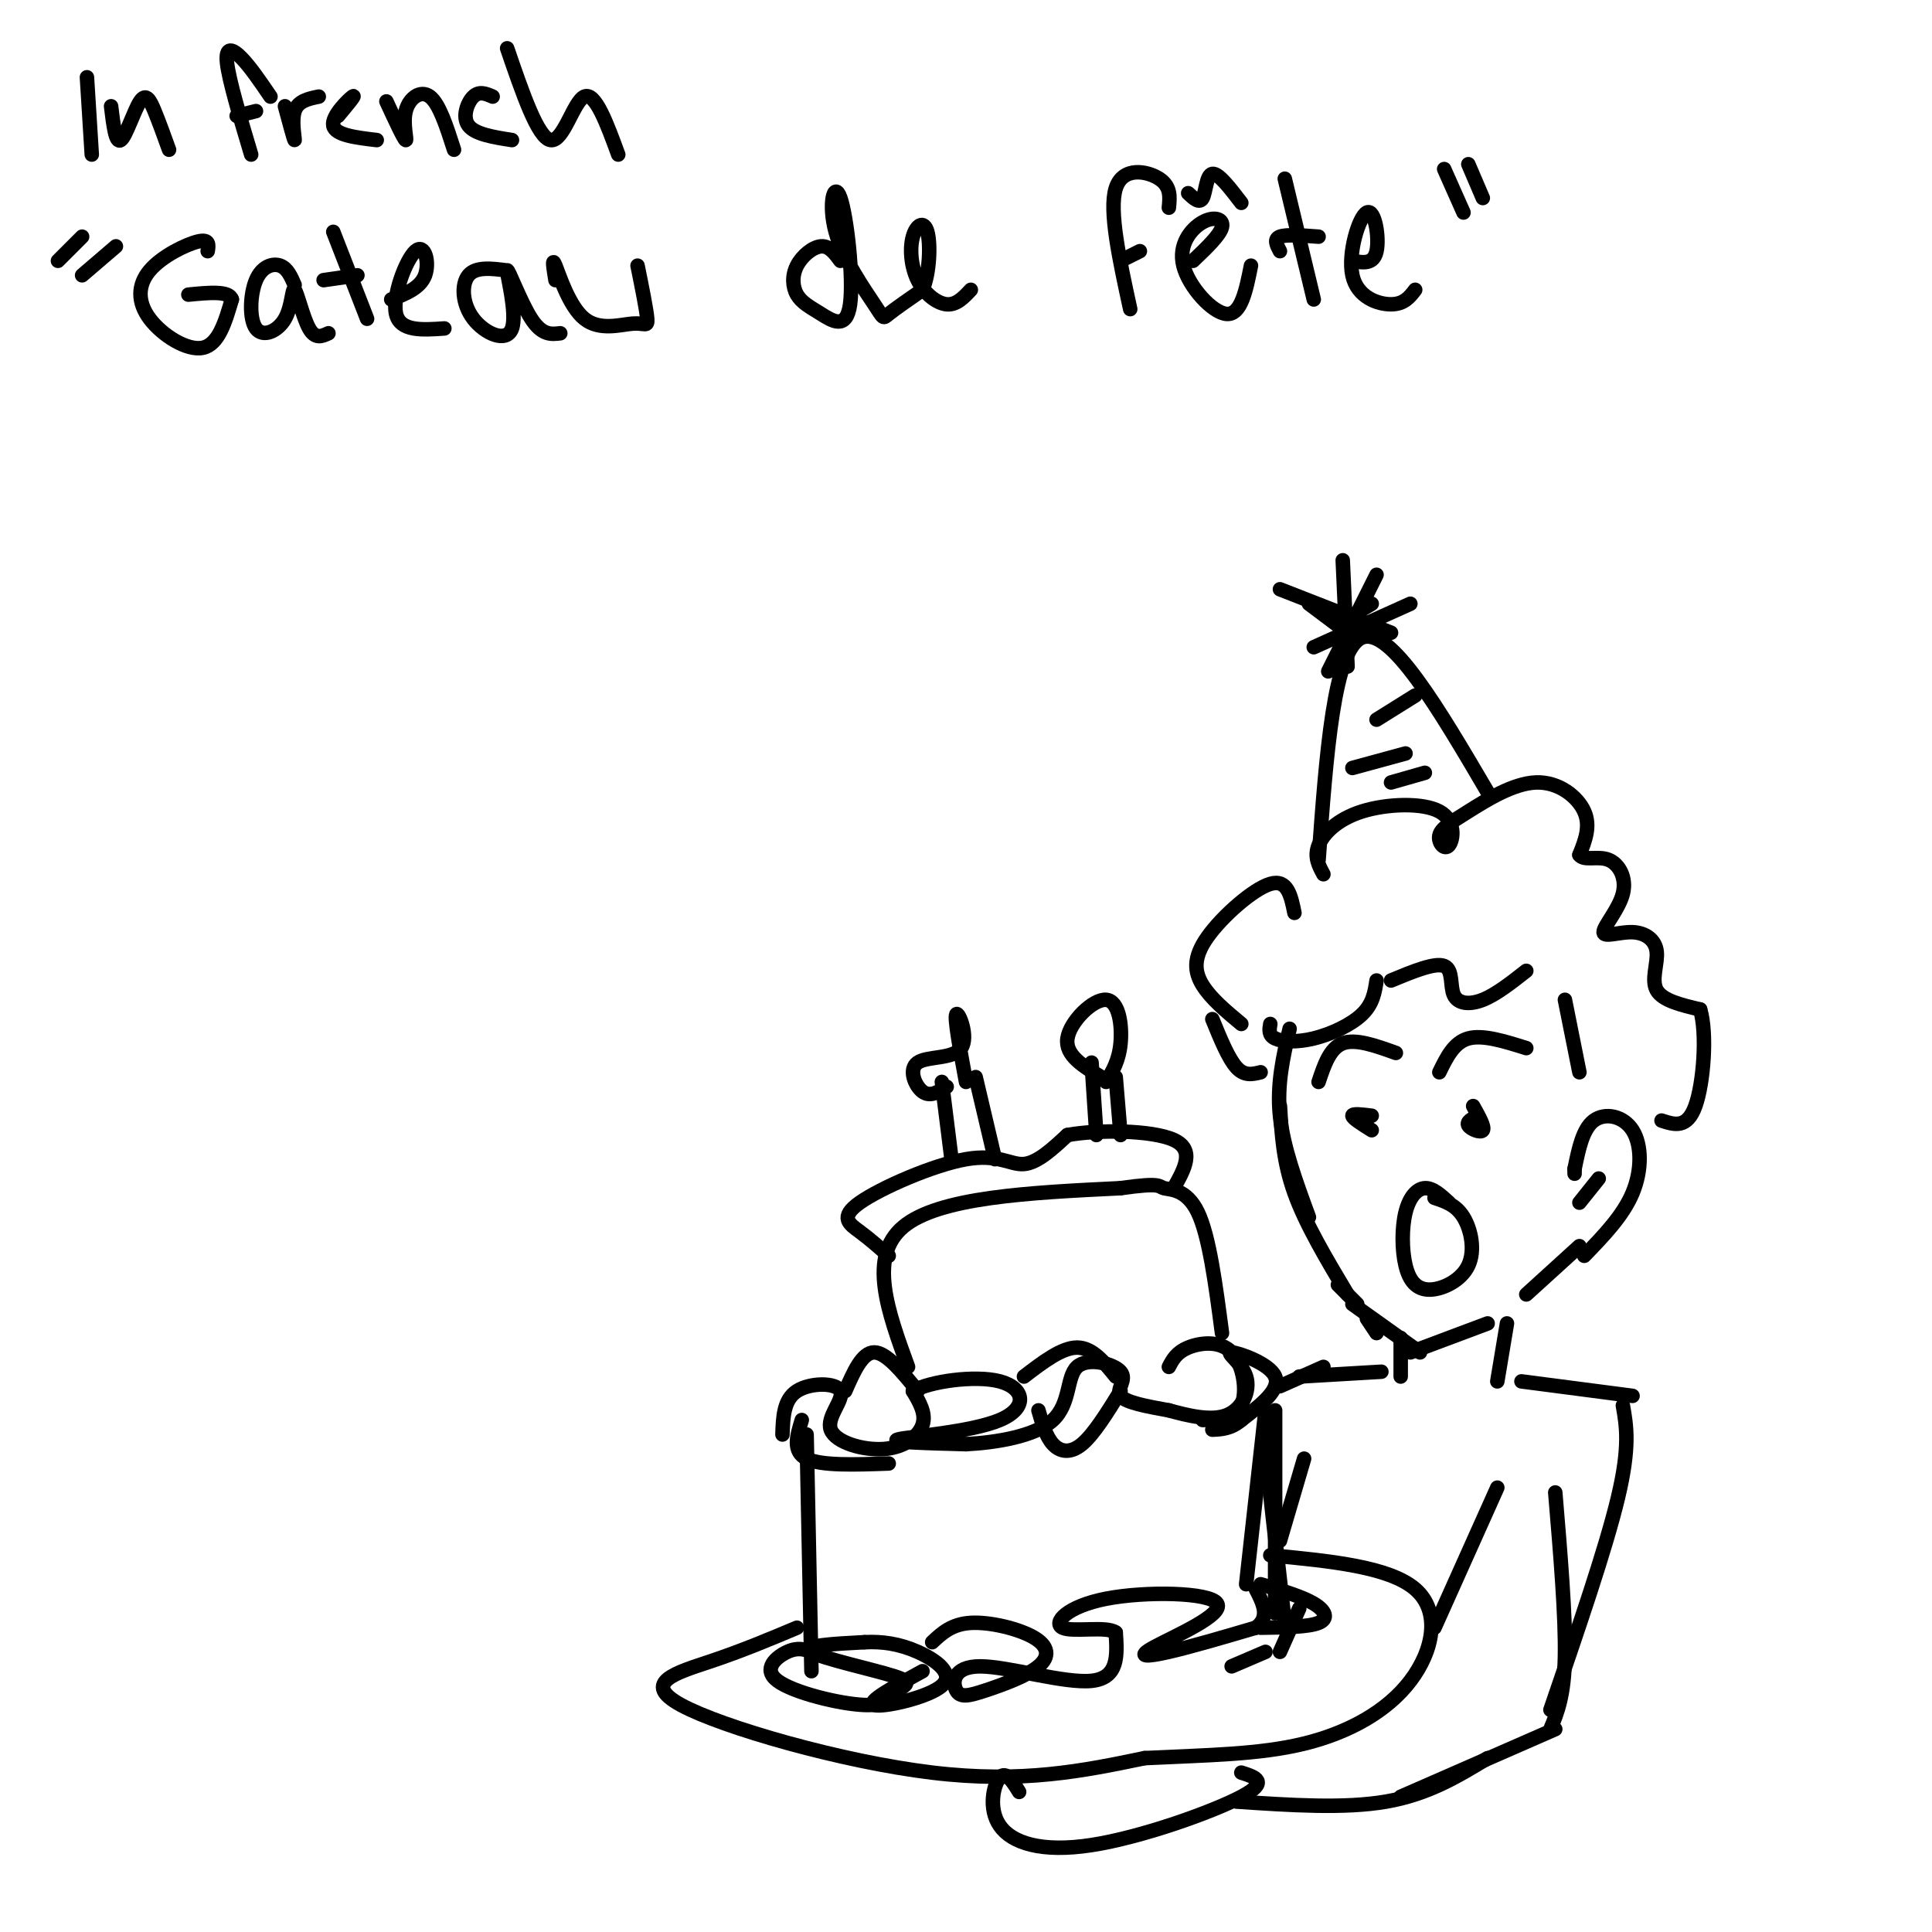 <svg viewBox='0 0 400 400' version='1.1' xmlns='http://www.w3.org/2000/svg' xmlns:xlink='http://www.w3.org/1999/xlink'><g fill='none' stroke='rgb(0,0,0)' stroke-width='3' stroke-linecap='round' stroke-linejoin='round'><path d='M18,16c0.000,0.000 1.000,16.000 1,16'/><path d='M23,22c0.464,3.875 0.929,7.750 2,7c1.071,-0.750 2.750,-6.125 4,-8c1.250,-1.875 2.071,-0.250 3,2c0.929,2.250 1.964,5.125 3,8'/><path d='M52,32c-2.311,-7.733 -4.622,-15.467 -5,-19c-0.378,-3.533 1.178,-2.867 3,-1c1.822,1.867 3.911,4.933 6,8'/><path d='M49,24c0.000,0.000 4.000,-1.000 4,-1'/><path d='M59,22c0.956,3.556 1.911,7.111 2,7c0.089,-0.111 -0.689,-3.889 0,-6c0.689,-2.111 2.844,-2.556 5,-3'/><path d='M70,24c1.911,-2.289 3.822,-4.578 3,-4c-0.822,0.578 -4.378,4.022 -4,6c0.378,1.978 4.689,2.489 9,3'/><path d='M80,21c1.810,3.905 3.619,7.810 4,8c0.381,0.190 -0.667,-3.333 0,-6c0.667,-2.667 3.048,-4.476 5,-3c1.952,1.476 3.476,6.238 5,11'/><path d='M102,20c-1.378,-0.600 -2.756,-1.200 -4,0c-1.244,1.200 -2.356,4.200 -1,6c1.356,1.800 5.178,2.400 9,3'/><path d='M105,10c3.178,9.289 6.356,18.578 9,19c2.644,0.422 4.756,-8.022 7,-9c2.244,-0.978 4.622,5.511 7,12'/><path d='M12,54c0.000,0.000 5.000,-5.000 5,-5'/><path d='M17,57c0.000,0.000 7.000,-6.000 7,-6'/><path d='M43,52c0.209,-1.285 0.418,-2.571 -2,-2c-2.418,0.571 -7.463,2.998 -10,6c-2.537,3.002 -2.568,6.577 0,10c2.568,3.423 7.734,6.692 11,6c3.266,-0.692 4.633,-5.346 6,-10'/><path d='M48,62c-0.500,-1.833 -4.750,-1.417 -9,-1'/><path d='M61,59c-0.747,-1.728 -1.495,-3.456 -3,-4c-1.505,-0.544 -3.768,0.097 -5,3c-1.232,2.903 -1.432,8.068 0,10c1.432,1.932 4.497,0.631 6,-2c1.503,-2.631 1.443,-6.593 2,-6c0.557,0.593 1.731,5.741 3,8c1.269,2.259 2.635,1.630 4,1'/><path d='M69,48c0.000,0.000 7.000,18.000 7,18'/><path d='M67,58c0.000,0.000 7.000,-1.000 7,-1'/><path d='M81,62c3.006,-1.179 6.012,-2.357 7,-5c0.988,-2.643 -0.042,-6.750 -2,-5c-1.958,1.750 -4.845,9.357 -4,13c0.845,3.643 5.423,3.321 10,3'/><path d='M105,56c-3.235,-0.418 -6.471,-0.837 -8,1c-1.529,1.837 -1.352,5.929 1,9c2.352,3.071 6.878,5.122 8,2c1.122,-3.122 -1.159,-11.418 -1,-12c0.159,-0.582 2.760,6.548 5,10c2.240,3.452 4.120,3.226 6,3'/><path d='M115,58c-0.404,-2.493 -0.807,-4.986 0,-3c0.807,1.986 2.825,8.450 6,11c3.175,2.550 7.509,1.187 10,1c2.491,-0.187 3.140,0.804 3,-1c-0.140,-1.804 -1.070,-6.402 -2,-11'/><path d='M174,54c-1.151,-1.562 -2.302,-3.125 -4,-3c-1.698,0.125 -3.941,1.937 -5,4c-1.059,2.063 -0.932,4.377 0,6c0.932,1.623 2.671,2.554 5,4c2.329,1.446 5.250,3.407 6,-2c0.750,-5.407 -0.669,-18.181 -2,-22c-1.331,-3.819 -2.573,1.317 -1,7c1.573,5.683 5.962,11.915 8,15c2.038,3.085 1.725,3.024 3,2c1.275,-1.024 4.137,-3.012 7,-5'/><path d='M191,60c1.486,-3.430 1.702,-9.505 1,-12c-0.702,-2.495 -2.322,-1.411 -3,1c-0.678,2.411 -0.413,6.149 1,9c1.413,2.851 3.975,4.815 6,5c2.025,0.185 3.512,-1.407 5,-3'/><path d='M234,64c-2.222,-10.200 -4.444,-20.400 -3,-25c1.444,-4.600 6.556,-3.600 9,-2c2.444,1.600 2.222,3.800 2,6'/><path d='M232,54c0.000,0.000 4.000,-2.000 4,-2'/><path d='M247,54c2.804,-2.668 5.608,-5.337 6,-7c0.392,-1.663 -1.627,-2.322 -4,-1c-2.373,1.322 -5.100,4.625 -4,9c1.100,4.375 6.029,9.821 9,10c2.971,0.179 3.986,-4.911 5,-10'/><path d='M246,40c1.178,1.111 2.356,2.222 3,1c0.644,-1.222 0.756,-4.778 2,-5c1.244,-0.222 3.622,2.889 6,6'/><path d='M266,37c0.000,0.000 6.000,25.000 6,25'/><path d='M265,52c-0.667,-1.250 -1.333,-2.500 0,-3c1.333,-0.500 4.667,-0.250 8,0'/><path d='M280,54c2.193,0.402 4.386,0.804 5,-2c0.614,-2.804 -0.351,-8.813 -2,-8c-1.649,0.813 -3.982,8.450 -3,13c0.982,4.550 5.281,6.014 8,6c2.719,-0.014 3.860,-1.507 5,-3'/><path d='M303,44c0.000,0.000 -4.000,-9.000 -4,-9'/><path d='M307,41c0.000,0.000 -3.000,-7.000 -3,-7'/><path d='M167,297c0.000,0.000 1.000,49.000 1,49'/><path d='M162,297c0.117,-3.601 0.233,-7.203 3,-9c2.767,-1.797 8.183,-1.791 9,0c0.817,1.791 -2.967,5.367 -2,8c0.967,2.633 6.683,4.324 11,4c4.317,-0.324 7.233,-2.664 8,-5c0.767,-2.336 -0.617,-4.668 -2,-7'/><path d='M189,288c3.388,-1.960 12.856,-3.360 18,-2c5.144,1.360 5.962,5.482 0,8c-5.962,2.518 -18.703,3.434 -21,4c-2.297,0.566 5.852,0.783 14,1'/><path d='M200,299c6.094,-0.313 14.329,-1.595 18,-5c3.671,-3.405 2.778,-8.933 5,-11c2.222,-2.067 7.560,-0.672 9,1c1.440,1.672 -1.017,3.621 0,5c1.017,1.379 5.509,2.190 10,3'/><path d='M242,292c3.929,1.081 8.752,2.284 12,1c3.248,-1.284 4.922,-5.056 4,-8c-0.922,-2.944 -4.441,-5.062 -3,-5c1.441,0.062 7.840,2.303 9,5c1.160,2.697 -2.920,5.848 -7,9'/><path d='M257,294c-2.167,1.833 -4.083,1.917 -6,2'/><path d='M188,283c-4.167,-11.417 -8.333,-22.833 -1,-29c7.333,-6.167 26.167,-7.083 45,-8'/><path d='M232,246c8.643,-1.238 7.750,-0.333 9,0c1.250,0.333 4.643,0.095 7,5c2.357,4.905 3.679,14.952 5,25'/><path d='M184,260c-1.951,-1.724 -3.901,-3.448 -6,-5c-2.099,-1.552 -4.346,-2.931 0,-6c4.346,-3.069 15.285,-7.826 22,-9c6.715,-1.174 9.204,1.236 12,1c2.796,-0.236 5.898,-3.118 9,-6'/><path d='M221,235c6.289,-1.156 17.511,-1.044 22,1c4.489,2.044 2.244,6.022 0,10'/><path d='M197,240c0.000,0.000 -2.000,-16.000 -2,-16'/><path d='M202,223c0.000,0.000 4.000,17.000 4,17'/><path d='M226,220c0.000,0.000 1.000,15.000 1,15'/><path d='M231,223c0.000,0.000 1.000,12.000 1,12'/><path d='M228,223c-3.756,-2.256 -7.512,-4.512 -7,-8c0.512,-3.488 5.292,-8.208 8,-8c2.708,0.208 3.345,5.345 3,9c-0.345,3.655 -1.673,5.827 -3,8'/><path d='M196,225c-1.716,1.089 -3.432,2.179 -5,1c-1.568,-1.179 -2.987,-4.625 -1,-6c1.987,-1.375 7.381,-0.678 9,-3c1.619,-2.322 -0.537,-7.663 -1,-7c-0.463,0.663 0.769,7.332 2,14'/><path d='M175,288c1.750,-4.000 3.500,-8.000 6,-8c2.500,0.000 5.750,4.000 9,8'/><path d='M166,294c-1.000,3.250 -2.000,6.500 1,8c3.000,1.500 10.000,1.250 17,1'/><path d='M215,292c0.778,2.711 1.556,5.422 3,7c1.444,1.578 3.556,2.022 6,0c2.444,-2.022 5.222,-6.511 8,-11'/><path d='M212,285c3.917,-3.000 7.833,-6.000 11,-6c3.167,0.000 5.583,3.000 8,6'/><path d='M242,283c0.780,-1.494 1.560,-2.988 4,-4c2.440,-1.012 6.542,-1.542 9,1c2.458,2.542 3.274,8.155 2,11c-1.274,2.845 -4.637,2.923 -8,3'/><path d='M262,292c0.000,0.000 -4.000,36.000 -4,36'/><path d='M264,292c0.000,0.000 0.000,42.000 0,42'/><path d='M263,304c-0.750,-4.667 -1.500,-9.333 -1,-4c0.500,5.333 2.250,20.667 4,36'/><path d='M168,342c-1.389,-0.507 -2.777,-1.015 -5,0c-2.223,1.015 -5.280,3.551 -2,6c3.280,2.449 12.895,4.811 18,5c5.105,0.189 5.698,-1.795 7,-3c1.302,-1.205 3.312,-1.632 -1,-3c-4.312,-1.368 -14.946,-3.677 -17,-5c-2.054,-1.323 4.473,-1.662 11,-2'/><path d='M179,340c3.635,-0.195 7.222,0.319 11,2c3.778,1.681 7.748,4.530 5,7c-2.748,2.470 -12.214,4.563 -14,4c-1.786,-0.563 4.107,-3.781 10,-7'/><path d='M193,340c2.016,-1.885 4.032,-3.770 8,-4c3.968,-0.230 9.887,1.197 13,3c3.113,1.803 3.420,3.984 1,6c-2.420,2.016 -7.565,3.869 -11,5c-3.435,1.131 -5.158,1.540 -6,0c-0.842,-1.540 -0.804,-5.030 5,-5c5.804,0.030 17.372,3.580 23,3c5.628,-0.580 5.314,-5.290 5,-10'/><path d='M231,338c-1.834,-1.430 -8.920,-0.005 -11,-1c-2.080,-0.995 0.846,-4.410 9,-6c8.154,-1.590 21.536,-1.354 23,1c1.464,2.354 -8.990,6.826 -13,9c-4.010,2.174 -1.574,2.050 3,1c4.574,-1.050 11.287,-3.025 18,-5'/><path d='M260,337c3.000,-2.167 1.500,-5.083 0,-8'/><path d='M261,328c4.267,1.267 8.533,2.533 11,4c2.467,1.467 3.133,3.133 1,4c-2.133,0.867 -7.067,0.933 -12,1'/><path d='M269,333c0.000,0.000 -4.000,9.000 -4,9'/><path d='M262,342c0.000,0.000 -7.000,3.000 -7,3'/><path d='M165,337c-5.643,2.375 -11.286,4.750 -18,7c-6.714,2.250 -14.500,4.375 -6,9c8.500,4.625 33.286,11.750 52,14c18.714,2.250 31.357,-0.375 44,-3'/><path d='M237,364c13.059,-0.636 23.707,-0.727 33,-3c9.293,-2.273 17.233,-6.727 22,-13c4.767,-6.273 6.362,-14.364 1,-19c-5.362,-4.636 -17.681,-5.818 -30,-7'/><path d='M211,371c-1.362,-2.207 -2.724,-4.415 -4,-3c-1.276,1.415 -2.466,6.451 0,10c2.466,3.549 8.587,5.609 19,4c10.413,-1.609 25.118,-6.888 31,-10c5.882,-3.112 2.941,-4.056 0,-5'/><path d='M256,373c11.167,0.750 22.333,1.500 31,0c8.667,-1.500 14.833,-5.250 21,-9'/><path d='M290,372c0.000,0.000 32.000,-14.000 32,-14'/><path d='M321,358c1.417,-3.417 2.833,-6.833 3,-15c0.167,-8.167 -0.917,-21.083 -2,-34'/><path d='M321,354c5.750,-16.750 11.500,-33.500 14,-44c2.500,-10.500 1.750,-14.750 1,-19'/><path d='M338,289c0.000,0.000 -23.000,-3.000 -23,-3'/><path d='M300,249c-1.684,-1.547 -3.367,-3.093 -5,-3c-1.633,0.093 -3.215,1.827 -4,5c-0.785,3.173 -0.774,7.787 0,11c0.774,3.213 2.311,5.026 5,5c2.689,-0.026 6.532,-1.892 8,-5c1.468,-3.108 0.562,-7.460 -1,-10c-1.562,-2.540 -3.781,-3.270 -6,-4'/><path d='M298,222c1.500,-3.083 3.000,-6.167 6,-7c3.000,-0.833 7.500,0.583 12,2'/><path d='M306,231c-1.222,0.622 -2.444,1.244 -2,2c0.444,0.756 2.556,1.644 3,1c0.444,-0.644 -0.778,-2.822 -2,-5'/><path d='M289,218c-4.167,-1.500 -8.333,-3.000 -11,-2c-2.667,1.000 -3.833,4.500 -5,8'/><path d='M284,231c-2.000,-0.250 -4.000,-0.500 -4,0c0.000,0.500 2.000,1.750 4,3'/><path d='M267,213c-1.333,5.750 -2.667,11.500 -2,18c0.667,6.500 3.333,13.750 6,21'/><path d='M265,229c0.333,5.750 0.667,11.500 3,18c2.333,6.500 6.667,13.750 11,21'/><path d='M326,242c0.000,0.000 0.000,1.000 0,1'/><path d='M326,242c0.845,-4.143 1.690,-8.286 4,-10c2.310,-1.714 6.083,-1.000 8,2c1.917,3.000 1.976,8.286 0,13c-1.976,4.714 -5.988,8.857 -10,13'/><path d='M327,258c0.000,0.000 -11.000,10.000 -11,10'/><path d='M277,266c0.000,0.000 4.000,4.000 4,4'/><path d='M283,273c0.000,0.000 2.000,3.000 2,3'/><path d='M280,270c0.000,0.000 14.000,10.000 14,10'/><path d='M292,280c0.000,0.000 16.000,-6.000 16,-6'/><path d='M261,222c-1.667,0.417 -3.333,0.833 -5,-1c-1.667,-1.833 -3.333,-5.917 -5,-10'/><path d='M257,212c-3.137,-2.613 -6.274,-5.226 -8,-8c-1.726,-2.774 -2.042,-5.708 1,-10c3.042,-4.292 9.440,-9.940 13,-11c3.560,-1.060 4.280,2.470 5,6'/><path d='M274,181c-0.979,-1.803 -1.957,-3.605 -1,-6c0.957,-2.395 3.851,-5.382 9,-7c5.149,-1.618 12.553,-1.868 16,0c3.447,1.868 2.936,5.854 2,7c-0.936,1.146 -2.298,-0.549 -2,-2c0.298,-1.451 2.255,-2.657 6,-5c3.745,-2.343 9.277,-5.823 14,-6c4.723,-0.177 8.635,2.949 10,6c1.365,3.051 0.182,6.025 -1,9'/><path d='M327,177c0.937,1.327 3.781,0.143 6,1c2.219,0.857 3.814,3.755 3,7c-0.814,3.245 -4.036,6.836 -4,8c0.036,1.164 3.329,-0.100 6,0c2.671,0.100 4.719,1.566 5,4c0.281,2.434 -1.205,5.838 0,8c1.205,2.162 5.103,3.081 9,4'/><path d='M352,209c1.489,4.933 0.711,15.267 -1,20c-1.711,4.733 -4.356,3.867 -7,3'/><path d='M263,212c-0.202,1.161 -0.405,2.321 1,3c1.405,0.679 4.417,0.875 8,0c3.583,-0.875 7.738,-2.821 10,-5c2.262,-2.179 2.631,-4.589 3,-7'/><path d='M288,203c4.548,-1.881 9.095,-3.762 11,-3c1.905,0.762 1.167,4.167 2,6c0.833,1.833 3.238,2.095 6,1c2.762,-1.095 5.881,-3.548 9,-6'/><path d='M324,207c0.000,0.000 3.000,15.000 3,15'/><path d='M310,286c0.000,0.000 2.000,-12.000 2,-12'/><path d='M290,277c0.000,0.000 0.000,8.000 0,8'/><path d='M286,284c0.000,0.000 -17.000,1.000 -17,1'/><path d='M274,283c0.000,0.000 -9.000,4.000 -9,4'/><path d='M270,302c0.000,0.000 -5.000,17.000 -5,17'/><path d='M310,308c0.000,0.000 -13.000,29.000 -13,29'/><path d='M327,249c0.000,0.000 4.000,-5.000 4,-5'/><path d='M273,178c1.583,-21.833 3.167,-43.667 9,-46c5.833,-2.333 15.917,14.833 26,32'/><path d='M285,149c0.000,0.000 8.000,-5.000 8,-5'/><path d='M280,159c0.000,0.000 11.000,-3.000 11,-3'/><path d='M288,162c0.000,0.000 7.000,-2.000 7,-2'/><path d='M279,131c0.000,0.000 -8.000,-6.000 -8,-6'/><path d='M265,122c0.000,0.000 23.000,9.000 23,9'/><path d='M285,119c0.000,0.000 -10.000,20.000 -10,20'/><path d='M278,116c0.000,0.000 1.000,22.000 1,22'/><path d='M272,134c0.000,0.000 20.000,-9.000 20,-9'/><path d='M279,128c0.000,0.000 5.000,-3.000 5,-3'/></g>
</svg>